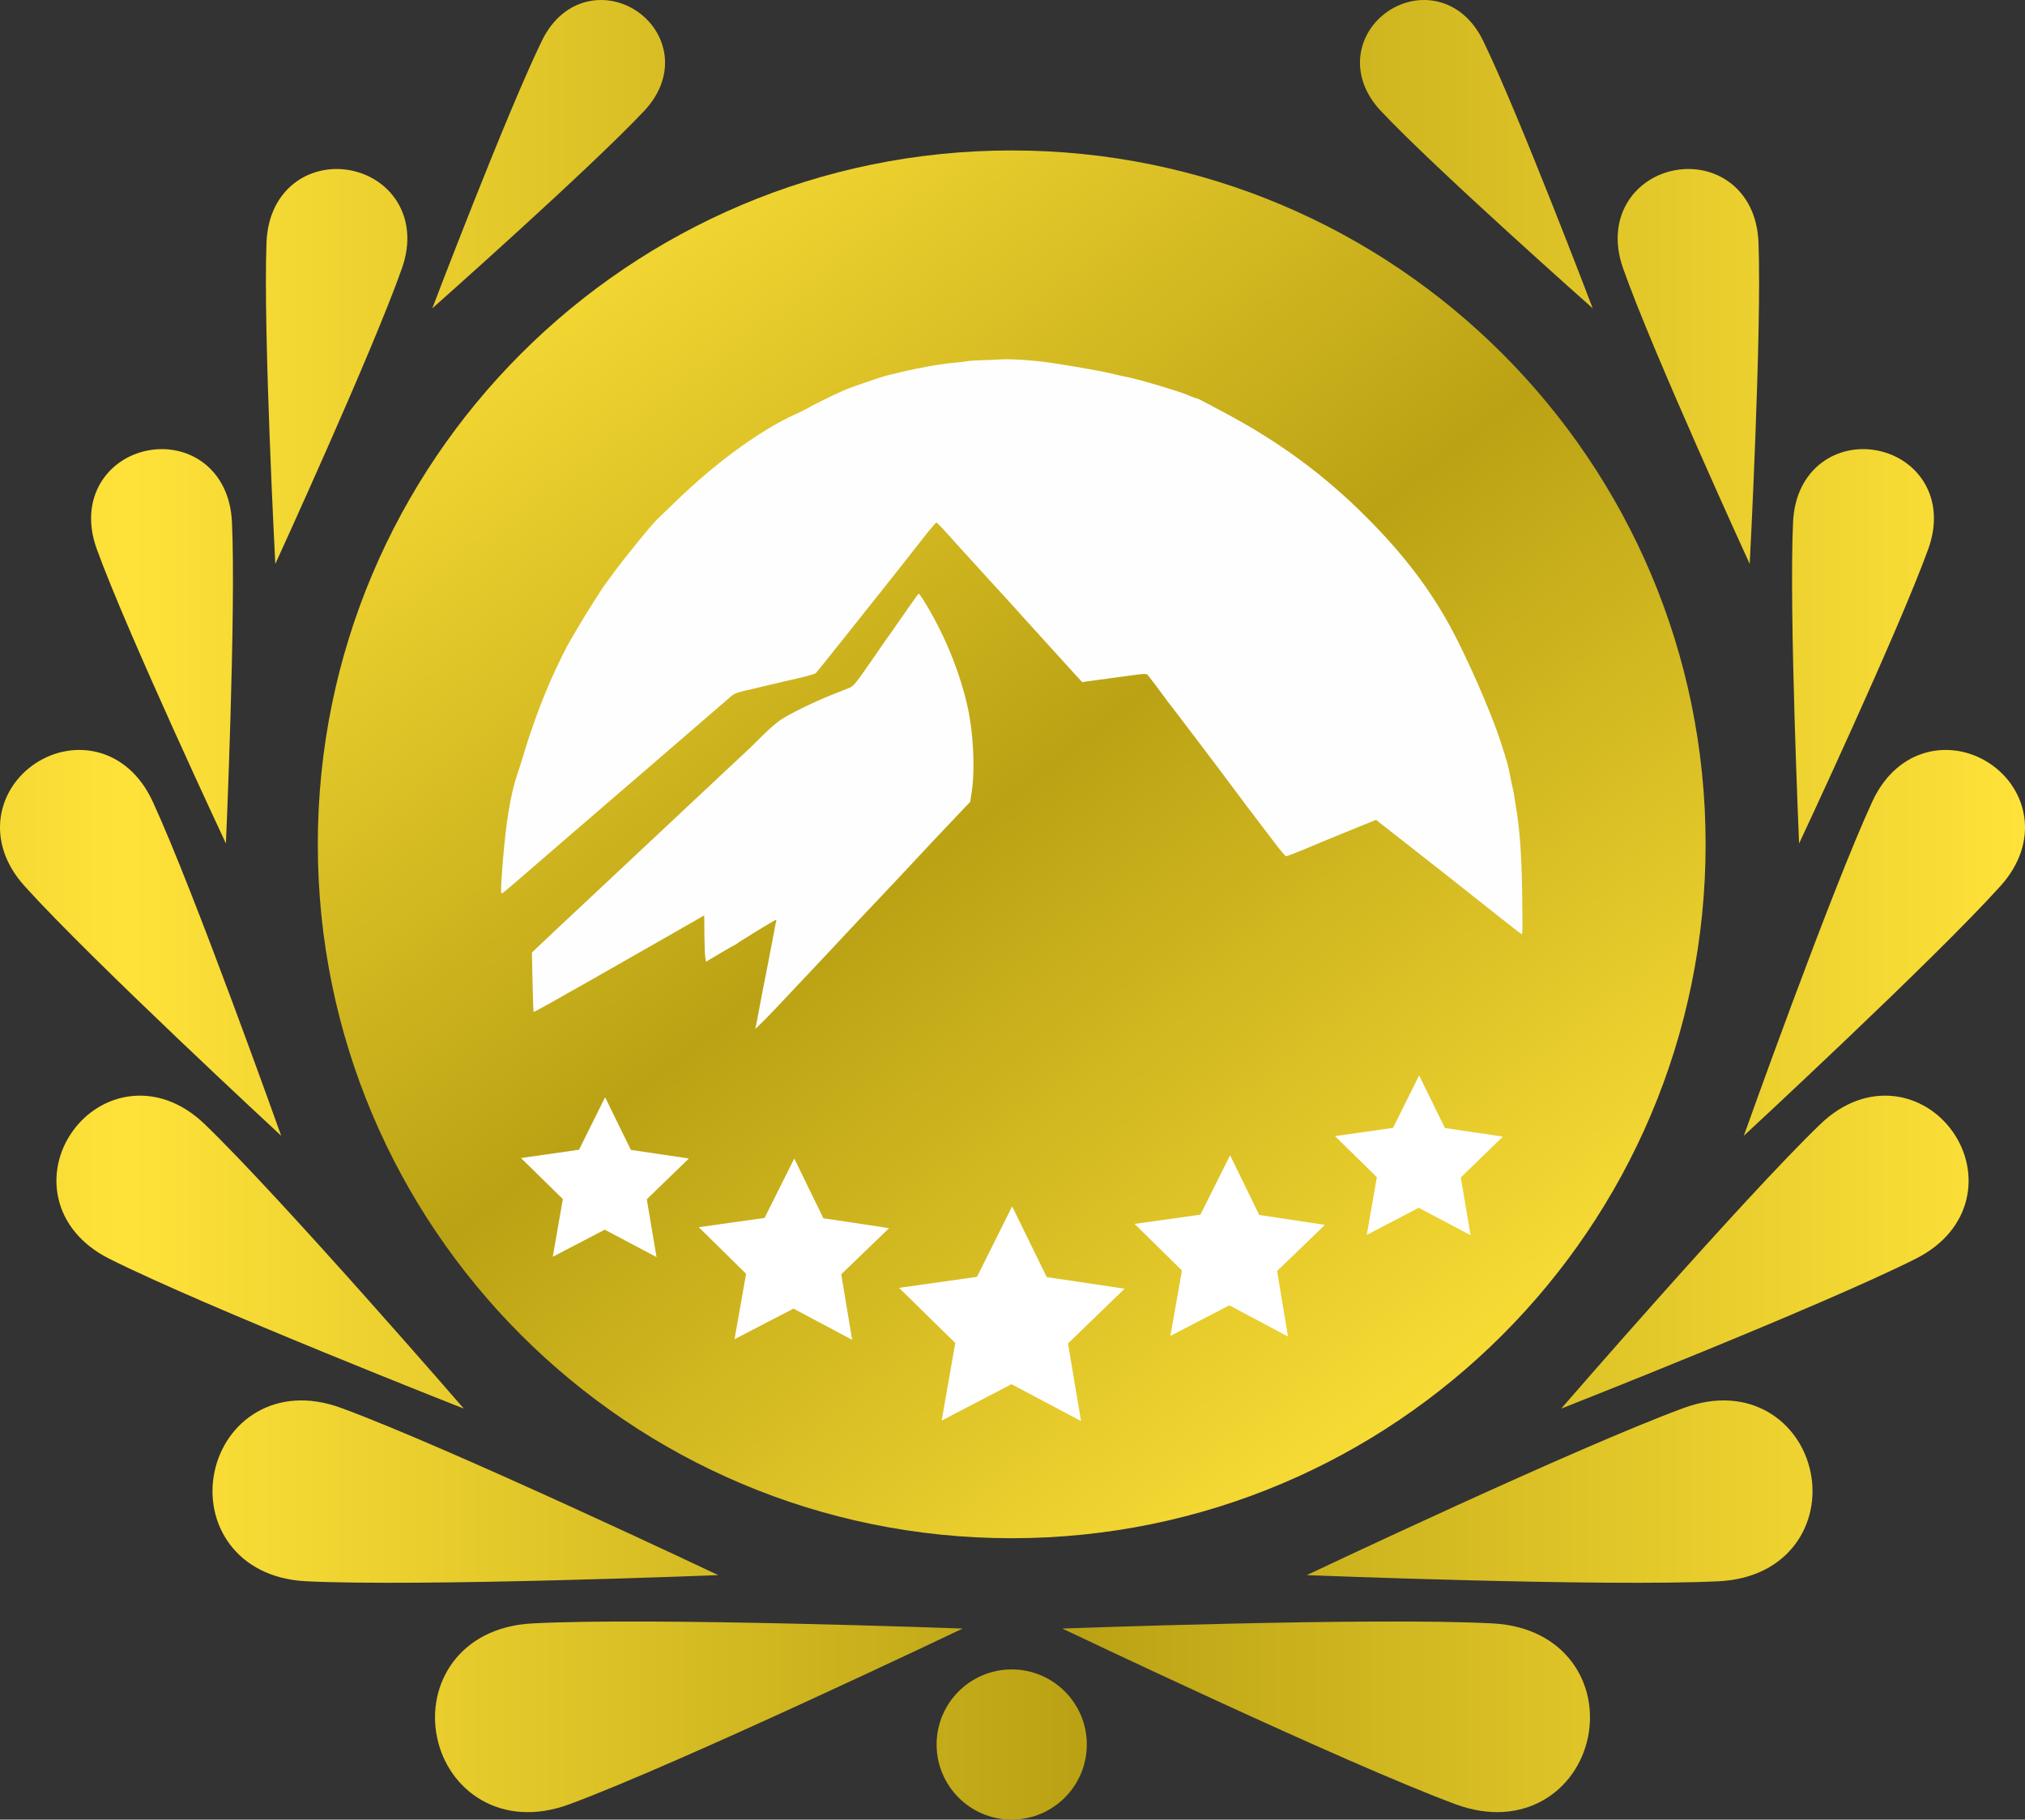 <?xml version="1.0" encoding="UTF-8" standalone="no"?>
<svg
   xmlns:dc="http://purl.org/dc/elements/1.1/"
   xmlns:cc="http://creativecommons.org/ns#"
   xmlns:rdf="http://www.w3.org/1999/02/22-rdf-syntax-ns#"
   xmlns:svg="http://www.w3.org/2000/svg"
   xmlns="http://www.w3.org/2000/svg"
   xmlns:xlink="http://www.w3.org/1999/xlink"
   xmlns:sodipodi="http://sodipodi.sourceforge.net/DTD/sodipodi-0.dtd"
   xmlns:inkscape="http://www.inkscape.org/namespaces/inkscape"
   sodipodi:docname="award1.svg"
   inkscape:version="1.0 (4035a4f, 2020-05-01)"
   id="svg8"
   version="1.1"
   viewBox="0 0 199.45 179.228"
   height="179.228mm"
   width="199.45mm">
  <rect x="0" y="0" width="199.45" height="179.228" fill="#333333" stroke="none"/>
  <defs
     id="defs2">
    <linearGradient
       id="linearGradient1399-7"
       inkscape:collect="always">
      <stop
         id="stop1395"
         offset="0"
         style="stop-color:#baa214;stop-opacity:1;" />
      <stop
         id="stop1397"
         offset="1"
         style="stop-color:#ffe239;stop-opacity:1" />
    </linearGradient>
    <linearGradient
       spreadMethod="reflect"
       gradientUnits="userSpaceOnUse"
       y2="44.605"
       x2="111.611"
       y1="-18.982"
       x1="61.654"
       id="linearGradient1401"
       xlink:href="#linearGradient1399-7"
       inkscape:collect="always" />
    <linearGradient
       spreadMethod="reflect"
       gradientUnits="userSpaceOnUse"
       y2="-4.525"
       x2="157.292"
       y1="-4.525"
       x1="63.773"
       id="linearGradient1420"
       xlink:href="#linearGradient1399-7"
       inkscape:collect="always" />
    <linearGradient
       spreadMethod="reflect"
       y2="-4.525"
       x2="157.292"
       y1="-4.525"
       x1="63.773"
       gradientUnits="userSpaceOnUse"
       id="linearGradient1463"
       xlink:href="#linearGradient1399-7"
       inkscape:collect="always" />
    <linearGradient
       spreadMethod="reflect"
       y2="-4.525"
       x2="157.292"
       y1="-4.525"
       x1="63.773"
       gradientUnits="userSpaceOnUse"
       id="linearGradient1465"
       xlink:href="#linearGradient1399-7"
       inkscape:collect="always" />
    <linearGradient
       spreadMethod="reflect"
       y2="-4.525"
       x2="157.292"
       y1="-4.525"
       x1="63.773"
       gradientUnits="userSpaceOnUse"
       id="linearGradient1467"
       xlink:href="#linearGradient1399-7"
       inkscape:collect="always" />
    <linearGradient
       spreadMethod="reflect"
       y2="-4.525"
       x2="157.292"
       y1="-4.525"
       x1="63.773"
       gradientUnits="userSpaceOnUse"
       id="linearGradient1469"
       xlink:href="#linearGradient1399-7"
       inkscape:collect="always" />
    <linearGradient
       spreadMethod="reflect"
       y2="-4.525"
       x2="157.292"
       y1="-4.525"
       x1="63.773"
       gradientUnits="userSpaceOnUse"
       id="linearGradient1471"
       xlink:href="#linearGradient1399-7"
       inkscape:collect="always" />
    <linearGradient
       spreadMethod="reflect"
       y2="-4.525"
       x2="157.292"
       y1="-4.525"
       x1="63.773"
       gradientUnits="userSpaceOnUse"
       id="linearGradient1473"
       xlink:href="#linearGradient1399-7"
       inkscape:collect="always" />
    <linearGradient
       spreadMethod="reflect"
       y2="-4.525"
       x2="157.292"
       y1="-4.525"
       x1="63.773"
       gradientUnits="userSpaceOnUse"
       id="linearGradient1475"
       xlink:href="#linearGradient1399-7"
       inkscape:collect="always" />
    <linearGradient
       spreadMethod="reflect"
       y2="-4.525"
       x2="157.292"
       y1="-4.525"
       x1="63.773"
       gradientUnits="userSpaceOnUse"
       id="linearGradient1477"
       xlink:href="#linearGradient1399-7"
       inkscape:collect="always" />
    <linearGradient
       spreadMethod="reflect"
       y2="-4.525"
       x2="157.292"
       y1="-4.525"
       x1="63.773"
       gradientUnits="userSpaceOnUse"
       id="linearGradient1479"
       xlink:href="#linearGradient1399-7"
       inkscape:collect="always" />
    <linearGradient
       spreadMethod="reflect"
       y2="-4.525"
       x2="157.292"
       y1="-4.525"
       x1="63.773"
       gradientUnits="userSpaceOnUse"
       id="linearGradient1481"
       xlink:href="#linearGradient1399-7"
       inkscape:collect="always" />
    <linearGradient
       spreadMethod="reflect"
       y2="-4.525"
       x2="157.292"
       y1="-4.525"
       x1="63.773"
       gradientUnits="userSpaceOnUse"
       id="linearGradient1483"
       xlink:href="#linearGradient1399-7"
       inkscape:collect="always" />
    <linearGradient
       spreadMethod="reflect"
       y2="-4.525"
       x2="157.292"
       y1="-4.525"
       x1="63.773"
       gradientUnits="userSpaceOnUse"
       id="linearGradient1485"
       xlink:href="#linearGradient1399-7"
       inkscape:collect="always" />
    <linearGradient
       spreadMethod="reflect"
       y2="-4.525"
       x2="157.292"
       y1="-4.525"
       x1="63.773"
       gradientUnits="userSpaceOnUse"
       id="linearGradient1487"
       xlink:href="#linearGradient1399-7"
       inkscape:collect="always" />
    <linearGradient
       spreadMethod="reflect"
       y2="-4.525"
       x2="157.292"
       y1="-4.525"
       x1="63.773"
       gradientUnits="userSpaceOnUse"
       id="linearGradient1489"
       xlink:href="#linearGradient1399-7"
       inkscape:collect="always" />
    <linearGradient
       spreadMethod="reflect"
       y2="-4.525"
       x2="157.292"
       y1="-4.525"
       x1="63.773"
       gradientUnits="userSpaceOnUse"
       id="linearGradient1491"
       xlink:href="#linearGradient1399-7"
       inkscape:collect="always" />
  </defs>
  <sodipodi:namedview
     inkscape:window-maximized="0"
     inkscape:window-y="0"
     inkscape:window-x="0"
     inkscape:window-height="1080"
     inkscape:window-width="1920"
     fit-margin-bottom="0"
     fit-margin-right="0"
     fit-margin-left="0"
     fit-margin-top="0"
     showguides="true"
     showgrid="false"
     inkscape:document-rotation="0"
     inkscape:current-layer="layer1"
     inkscape:document-units="mm"
     inkscape:cy="435.96488"
     inkscape:cx="596.4469"
     inkscape:zoom="0.40186008"
     inkscape:pageshadow="2"
     inkscape:pageopacity="0.0"
     borderopacity="1.0"
     bordercolor="#666666"
     pagecolor="#ffffff"
     id="base" />
  <g
     transform="translate(42.158,94.139)"
     id="layer1"
     inkscape:groupmode="layer"
     inkscape:label="Layer 1">
    <g
       id="g1445">
      <path
         d="m 125.834,-10.979 c 0,37.745 -30.599,68.351 -68.345,68.351 -37.745,0 -68.345,-30.605 -68.345,-68.351 0,-37.745 30.599,-68.342 68.345,-68.342 37.745,0 68.345,30.596 68.345,68.342"
         style="fill:url(#linearGradient1401);fill-opacity:1;fill-rule:nonzero;stroke:none;stroke-width:0.087"
         id="path939-3" />
      <g
         id="g1313"
         style="fill:url(#linearGradient1420);fill-opacity:1">
        <path
           id="path909-2"
           style="fill:url(#linearGradient1463);fill-opacity:1;fill-rule:nonzero;stroke:none;stroke-width:0.087"
           d="m -21.039,50.875 c 1.024,-5.01 6.014,-8.715 12.471,-6.34 10.558,3.87 37.153,16.472 37.153,16.472 0,0 -29.406,1.165 -40.639,0.6 -6.868,-0.357 -10.009,-5.714 -8.985,-10.732" />
        <path
           id="path911-4"
           style="fill:url(#linearGradient1465);fill-opacity:1;fill-rule:nonzero;stroke:none;stroke-width:0.087"
           d="M 0.891,76.993 C -0.192,71.757 3.071,66.156 10.239,65.765 c 11.723,-0.626 42.419,0.504 42.419,0.504 0,0 -27.722,13.228 -38.732,17.307 C 7.194,86.064 1.974,82.22 0.891,76.993" />
        <path
           id="path913-8"
           style="fill:url(#linearGradient1467);fill-opacity:1;fill-rule:nonzero;stroke:none;stroke-width:0.087"
           d="m -35.031,17.322 c 2.757,-3.896 8.407,-5.183 13.028,-0.739 7.558,7.279 25.528,28.022 25.528,28.022 0,0 -25.54,-10.045 -34.914,-14.759 -5.731,-2.879 -6.398,-8.628 -3.642,-12.524" />
        <path
           id="path915-3"
           style="fill:url(#linearGradient1469);fill-opacity:1;fill-rule:nonzero;stroke:none;stroke-width:0.087"
           d="m -38.659,-18.954 c 3.706,-2.444 9.038,-1.652 11.541,3.766 4.092,8.862 12.655,32.919 12.655,32.919 0,0 -18.741,-17.342 -25.275,-24.595 -3.995,-4.427 -2.627,-9.645 1.078,-12.089" />
        <path
           id="path917-9"
           style="fill:url(#linearGradient1471);fill-opacity:1;fill-rule:nonzero;stroke:none;stroke-width:0.087"
           d="m -27.642,-49.759 c 3.91,-0.783 8.079,1.679 8.33,7.036 0.411,8.758 -0.595,31.666 -0.595,31.666 0,0 -9.735,-20.769 -12.721,-29.005 -1.826,-5.044 1.075,-8.923 4.986,-9.697" />
        <path
           id="path919-0"
           style="fill:url(#linearGradient1473);fill-opacity:1;fill-rule:nonzero;stroke:none;stroke-width:0.087"
           d="m -7.639,-77.364 c 3.917,0.748 6.852,4.601 5.069,9.654 -2.915,8.271 -12.473,29.118 -12.473,29.118 0,0 -1.201,-22.908 -0.865,-31.666 0.205,-5.357 4.353,-7.853 8.269,-7.106" />
        <path
           id="path921-5"
           style="fill:url(#linearGradient1475);fill-opacity:1;fill-rule:nonzero;stroke:none;stroke-width:0.087"
           d="m 20.627,-93.001 c 2.953,2.044 3.966,6.279 0.658,9.793 -5.409,5.749 -20.864,19.438 -20.864,19.438 0,0 7.346,-19.299 10.811,-26.387 2.118,-4.331 6.442,-4.879 9.395,-2.844" />
        <path
           id="path923-2"
           style="fill:url(#linearGradient1477);fill-opacity:1;fill-rule:nonzero;stroke:none;stroke-width:0.087"
           d="m 136.174,50.875 c -1.024,-5.01 -6.014,-8.715 -12.471,-6.34 -10.558,3.87 -37.153,16.472 -37.153,16.472 0,0 29.406,1.165 40.639,0.6 6.868,-0.357 10.009,-5.714 8.985,-10.732" />
        <path
           id="path925-2"
           style="fill:url(#linearGradient1479);fill-opacity:1;fill-rule:nonzero;stroke:none;stroke-width:0.087"
           d="m 114.244,76.993 c 1.083,-5.236 -2.179,-10.837 -9.348,-11.228 -11.723,-0.626 -42.42,0.504 -42.42,0.504 0,0 27.723,13.228 38.733,17.307 6.732,2.487 11.952,-1.357 13.035,-6.584" />
        <path
           id="path927-7"
           style="fill:url(#linearGradient1481);fill-opacity:1;fill-rule:nonzero;stroke:none;stroke-width:0.087"
           d="m 150.166,17.322 c -2.756,-3.896 -8.406,-5.183 -13.027,-0.739 -7.558,7.279 -25.528,28.022 -25.528,28.022 0,0 25.54,-10.045 34.914,-14.759 5.731,-2.879 6.398,-8.628 3.641,-12.524" />
        <path
           id="path929-3"
           style="fill:url(#linearGradient1483);fill-opacity:1;fill-rule:nonzero;stroke:none;stroke-width:0.087"
           d="m 153.794,-18.954 c -3.707,-2.444 -9.039,-1.652 -11.541,3.766 -4.092,8.862 -12.656,32.919 -12.656,32.919 0,0 18.742,-17.342 25.276,-24.595 3.995,-4.427 2.627,-9.645 -1.078,-12.089" />
        <path
           id="path931-7"
           style="fill:url(#linearGradient1485);fill-opacity:1;fill-rule:nonzero;stroke:none;stroke-width:0.087"
           d="m 142.778,-49.759 c -3.91,-0.783 -8.079,1.679 -8.33,7.036 -0.41,8.758 0.595,31.666 0.595,31.666 0,0 9.735,-20.769 12.721,-29.005 1.826,-5.044 -1.075,-8.923 -4.986,-9.697" />
        <path
           id="path933-9"
           style="fill:url(#linearGradient1487);fill-opacity:1;fill-rule:nonzero;stroke:none;stroke-width:0.087"
           d="m 122.773,-77.364 c -3.917,0.748 -6.851,4.601 -5.068,9.654 2.915,8.271 12.472,29.118 12.472,29.118 0,0 1.202,-22.908 0.866,-31.666 -0.205,-5.357 -4.353,-7.853 -8.27,-7.106" />
        <path
           id="path935-0"
           style="fill:url(#linearGradient1489);fill-opacity:1;fill-rule:nonzero;stroke:none;stroke-width:0.087"
           d="m 94.509,-93.001 c -2.953,2.044 -3.966,6.279 -0.658,9.793 5.409,5.749 20.864,19.438 20.864,19.438 0,0 -7.346,-19.299 -10.811,-26.387 -2.118,-4.331 -6.442,-4.879 -9.395,-2.844" />
        <path
           id="path937-2"
           style="fill:url(#linearGradient1491);fill-opacity:1;fill-rule:nonzero;stroke:none;stroke-width:0.087"
           d="m 64.885,77.688 c 0,4.088 -3.312,7.401 -7.396,7.401 -4.085,0 -7.397,-3.314 -7.397,-7.401 0,-4.079 3.312,-7.393 7.397,-7.393 4.084,0 7.396,3.314 7.396,7.393" />
      </g>
      <path
         id="path1236"
         d="m 32.234,7.157 c 0.061,-0.196 0.19,-0.849 0.552,-2.807 0.151,-0.816 0.318,-1.675 0.372,-1.908 0.053,-0.233 0.198,-0.973 0.322,-1.643 0.123,-0.671 0.315,-1.672 0.426,-2.226 0.111,-0.554 0.228,-1.174 0.261,-1.378 0.033,-0.204 0.087,-0.46 0.12,-0.569 0.033,-0.109 0.015,-0.181 -0.041,-0.159 -0.237,0.092 -3.794,2.271 -3.826,2.344 -0.019,0.044 -0.072,0.081 -0.116,0.081 -0.045,0 -0.72,0.381 -1.502,0.847 l -1.421,0.847 -0.072,-0.396 c -0.039,-0.218 -0.079,-1.246 -0.088,-2.284 l -0.017,-1.887 -0.389,0.231 c -0.214,0.127 -1.582,0.91 -3.039,1.739 -1.458,0.83 -5.052,2.879 -7.987,4.554 -2.935,1.675 -5.359,3.023 -5.386,2.997 -0.027,-0.027 -0.076,-1.354 -0.11,-2.95 l -0.061,-2.902 0.835,-0.801 c 0.459,-0.44 1.598,-1.511 2.531,-2.379 0.933,-0.868 2.436,-2.276 3.34,-3.13 0.904,-0.853 2.357,-2.216 3.23,-3.028 0.873,-0.812 2.472,-2.311 3.555,-3.332 1.083,-1.02 2.634,-2.476 3.448,-3.234 0.813,-0.758 1.934,-1.808 2.49,-2.332 0.556,-0.525 1.271,-1.193 1.589,-1.484 0.318,-0.292 1.065,-1.019 1.66,-1.617 0.595,-0.598 1.407,-1.307 1.805,-1.575 0.906,-0.611 3.502,-1.878 5.176,-2.526 0.7,-0.271 1.444,-0.566 1.653,-0.656 0.382,-0.164 0.702,-0.569 2.379,-3.009 0.82,-1.193 1.269,-1.836 1.791,-2.564 0.238,-0.332 0.909,-1.295 1.492,-2.142 0.583,-0.846 1.088,-1.541 1.122,-1.544 0.034,-0.003 0.205,0.221 0.381,0.498 2.047,3.23 3.661,7.119 4.455,10.734 0.547,2.493 0.721,6.048 0.4,8.191 l -0.163,1.086 -0.613,0.636 c -0.971,1.008 -5.127,5.428 -6.579,6.997 -0.432,0.466 -1.15,1.23 -1.596,1.696 -0.446,0.466 -1.259,1.325 -1.807,1.908 -0.548,0.583 -1.31,1.394 -1.695,1.802 -0.384,0.408 -1.075,1.148 -1.536,1.643 -0.46,0.496 -1.246,1.331 -1.745,1.856 -0.5,0.525 -1.505,1.594 -2.234,2.374 -2.051,2.196 -3.418,3.578 -3.362,3.4 z m 75.136,-9.529 c -0.205,-0.151 -0.944,-0.731 -1.643,-1.288 -0.699,-0.557 -1.891,-1.499 -2.649,-2.092 -0.758,-0.593 -1.45,-1.143 -1.537,-1.221 -0.087,-0.078 -0.827,-0.662 -1.643,-1.297 -0.816,-0.635 -2.18,-1.705 -3.031,-2.377 -0.851,-0.673 -1.705,-1.342 -1.899,-1.488 -0.193,-0.146 -0.63,-0.487 -0.971,-0.758 l -0.619,-0.493 -1.564,0.631 c -0.86,0.347 -1.97,0.8 -2.465,1.006 -0.496,0.206 -1.14,0.471 -1.431,0.588 -0.292,0.117 -0.673,0.277 -0.848,0.356 -0.781,0.349 -2.45,1.002 -2.563,1.002 -0.068,0 -0.63,-0.671 -1.248,-1.491 -0.618,-0.82 -1.172,-1.548 -1.23,-1.617 -0.163,-0.193 -2.44,-3.213 -2.857,-3.791 -0.522,-0.722 -5.849,-7.758 -5.984,-7.905 -0.061,-0.066 -0.207,-0.255 -0.324,-0.419 -0.387,-0.544 -1.884,-2.533 -2.003,-2.662 -0.091,-0.098 -0.368,-0.092 -1.231,0.026 -1.511,0.208 -3.493,0.475 -3.817,0.515 -0.146,0.018 -0.516,0.07 -0.822,0.114 l -0.557,0.082 -0.674,-0.729 c -0.371,-0.401 -1.167,-1.278 -1.769,-1.949 -0.602,-0.671 -1.123,-1.243 -1.156,-1.272 -0.033,-0.029 -0.726,-0.792 -1.539,-1.696 -0.813,-0.904 -1.675,-1.858 -1.916,-2.12 -0.241,-0.262 -0.741,-0.811 -1.111,-1.219 -0.37,-0.408 -0.873,-0.957 -1.118,-1.219 -0.244,-0.262 -0.937,-1.026 -1.538,-1.696 -0.601,-0.671 -1.215,-1.345 -1.364,-1.498 -0.149,-0.153 -0.676,-0.737 -1.172,-1.297 -0.496,-0.56 -0.949,-1.018 -1.007,-1.016 -0.058,0.001 -0.559,0.58 -1.113,1.286 -2.37,3.02 -3.619,4.606 -3.775,4.79 -0.172,0.204 -3.038,3.811 -3.258,4.099 -0.068,0.089 -0.314,0.399 -0.546,0.689 -0.232,0.29 -0.46,0.575 -0.507,0.633 -1.595,2.006 -2.56,3.207 -2.658,3.307 -0.127,0.13 -0.869,0.329 -3.092,0.831 -0.7,0.158 -1.654,0.382 -2.12,0.497 -0.466,0.115 -0.92,0.224 -1.007,0.243 -1.29,0.273 -1.793,0.434 -2.067,0.664 -0.175,0.146 -0.604,0.517 -0.954,0.824 -0.35,0.307 -1.209,1.049 -1.908,1.649 -1.603,1.375 -3.461,2.978 -3.612,3.117 -0.063,0.058 -0.394,0.345 -0.736,0.636 -0.589,0.503 -1.306,1.121 -2.015,1.737 -0.176,0.153 -0.987,0.85 -1.802,1.548 -0.816,0.699 -1.507,1.295 -1.536,1.325 -0.029,0.03 -0.721,0.627 -1.537,1.327 -0.816,0.7 -1.627,1.397 -1.802,1.549 -0.175,0.153 -0.919,0.797 -1.653,1.431 -0.734,0.635 -2.135,1.846 -3.113,2.691 -0.978,0.846 -1.844,1.575 -1.925,1.622 -0.193,0.111 -0.191,-0.247 0.015,-2.894 0.32,-4.101 0.781,-6.888 1.474,-8.906 0.15,-0.437 0.394,-1.201 0.541,-1.696 0.796,-2.676 1.778,-5.35 2.841,-7.739 0.585,-1.314 1.465,-3.095 1.781,-3.605 0.09,-0.146 0.468,-0.79 0.838,-1.431 0.584,-1.011 2.366,-3.829 2.615,-4.135 0.047,-0.058 0.415,-0.559 0.818,-1.113 1.173,-1.615 4.07,-5.157 4.424,-5.41 0.043,-0.031 0.76,-0.723 1.595,-1.538 3.922,-3.834 8.45,-7.148 11.853,-8.676 0.496,-0.223 1.02,-0.481 1.166,-0.574 0.303,-0.194 2.491,-1.288 3.128,-1.563 0.233,-0.101 0.615,-0.27 0.848,-0.374 0.381,-0.171 3.478,-1.227 3.87,-1.319 0.087,-0.021 0.684,-0.164 1.325,-0.32 1.913,-0.463 4.086,-0.846 5.46,-0.962 0.437,-0.037 0.995,-0.103 1.24,-0.147 0.245,-0.044 0.889,-0.086 1.431,-0.095 0.542,-0.009 1.344,-0.042 1.781,-0.074 0.939,-0.069 3.311,0.086 4.877,0.319 1.384,0.206 4.011,0.648 4.718,0.794 0.292,0.06 0.649,0.129 0.795,0.154 0.146,0.024 0.551,0.117 0.901,0.207 0.35,0.089 0.779,0.184 0.954,0.211 0.623,0.095 3.242,0.823 4.718,1.311 0.437,0.145 0.843,0.276 0.901,0.291 0.137,0.036 0.42,0.148 0.981,0.386 0.248,0.105 0.451,0.171 0.451,0.145 0,-0.026 0.346,0.137 0.769,0.362 0.423,0.225 1.246,0.661 1.829,0.969 5.492,2.902 9.986,6.204 14.207,10.439 4.064,4.077 6.829,7.857 9.077,12.409 1.663,3.366 3.424,7.541 4.159,9.86 0.604,1.903 0.681,2.184 0.858,3.124 0.093,0.494 0.213,1.066 0.267,1.272 0.054,0.206 0.126,0.589 0.161,0.851 0.035,0.262 0.11,0.743 0.166,1.067 0.353,2.033 0.545,4.663 0.597,8.21 0.03,2.041 0.038,3.834 0.018,3.985 l -0.037,0.275 z"
         style="fill:#fefefe;stroke-width:0.106"
         sodipodi:nodetypes="csssssssssscsscssscscssssssssssssssscssscsssssssscccsscscsscsssssssssssssscsssssssssscsssssssssssssssssssssssssssssssssssssssscssssssssssssssssscccccc" />
      <path
         d="M 76.777,41.176 55.01,33.794 36.59,47.54 36.884,24.558 18.119,11.288 40.067,4.465 46.889,-17.483 60.16,1.283 83.142,0.989 69.396,19.409 Z"
         sodipodi:type="star"
         style="fill:#ffffff;stroke-width:1.565;stroke-linecap:round;stroke-linejoin:round;paint-order:stroke fill markers"
         id="path1315"
         sodipodi:sides="5"
         sodipodi:cx="52.303322"
         sodipodi:cy="16.7019"
         sodipodi:r1="34.610924"
         sodipodi:r2="17.305462"
         sodipodi:arg1="0.78539816"
         sodipodi:arg2="1.4137167"
         inkscape:flatsided="false"
         inkscape:rounded="0"
         inkscape:randomized="0"
         inkscape:transform-center-x="-0.026669008"
         inkscape:transform-center-y="-1.226109"
         transform="matrix(0.333,0.054,-0.054,0.333,40.974,27.976)" />
      <path
         d="M 76.777,41.176 55.01,33.794 36.59,47.54 36.884,24.558 18.119,11.288 40.067,4.465 46.889,-17.483 60.16,1.283 83.142,0.989 69.396,19.409 Z"
         transform="matrix(0.281,0.046,-0.046,0.281,65.021,22.406)"
         inkscape:transform-center-y="-1.0343374"
         inkscape:transform-center-x="-0.0224979"
         inkscape:randomized="0"
         inkscape:rounded="0"
         inkscape:flatsided="false"
         sodipodi:arg2="1.4137167"
         sodipodi:arg1="0.78539816"
         sodipodi:r2="17.305462"
         sodipodi:r1="34.610924"
         sodipodi:cy="16.7019"
         sodipodi:cx="52.303322"
         sodipodi:sides="5"
         id="path1317"
         style="fill:#ffffff;stroke-width:1.565;stroke-linecap:round;stroke-linejoin:round;paint-order:stroke fill markers"
         sodipodi:type="star" />
      <path
         d="M 76.777,41.176 55.01,33.794 36.59,47.54 36.884,24.558 18.119,11.288 40.067,4.465 46.889,-17.483 60.16,1.283 83.142,0.989 69.396,19.409 Z"
         sodipodi:type="star"
         style="fill:#ffffff;stroke-width:1.565;stroke-linecap:round;stroke-linejoin:round;paint-order:stroke fill markers"
         id="path1319"
         sodipodi:sides="5"
         sodipodi:cx="52.303322"
         sodipodi:cy="16.7019"
         sodipodi:r1="34.610924"
         sodipodi:r2="17.305462"
         sodipodi:arg1="0.78539816"
         sodipodi:arg2="1.4137167"
         inkscape:flatsided="false"
         inkscape:rounded="0"
         inkscape:randomized="0"
         inkscape:transform-center-x="-0.019843416"
         inkscape:transform-center-y="-0.91230014"
         transform="matrix(0.248,0.04,-0.04,0.248,85.289,14.243)" />
      <path
         d="M 76.777,41.176 55.01,33.794 36.59,47.54 36.884,24.558 18.119,11.288 40.067,4.465 46.889,-17.483 60.16,1.283 83.142,0.989 69.396,19.409 Z"
         sodipodi:type="star"
         style="fill:#ffffff;stroke-width:1.565;stroke-linecap:round;stroke-linejoin:round;paint-order:stroke fill markers"
         id="path1321"
         sodipodi:sides="5"
         sodipodi:cx="52.303322"
         sodipodi:cy="16.7019"
         sodipodi:r1="34.610924"
         sodipodi:r2="17.305462"
         sodipodi:arg1="0.78539816"
         sodipodi:arg2="1.4137167"
         inkscape:flatsided="false"
         inkscape:rounded="0"
         inkscape:randomized="0"
         inkscape:transform-center-x="-0.022497621"
         inkscape:transform-center-y="-1.0343371"
         transform="matrix(0.281,0.046,-0.046,0.281,22.093,22.729)" />
      <path
         d="M 76.777,41.176 55.01,33.794 36.59,47.54 36.884,24.558 18.119,11.288 40.067,4.465 46.889,-17.483 60.16,1.283 83.142,0.989 69.396,19.409 Z"
         transform="matrix(0.248,0.04,-0.04,0.248,5.113,16.399)"
         inkscape:transform-center-y="-0.91230062"
         inkscape:transform-center-x="-0.01984323"
         inkscape:randomized="0"
         inkscape:rounded="0"
         inkscape:flatsided="false"
         sodipodi:arg2="1.4137167"
         sodipodi:arg1="0.78539816"
         sodipodi:r2="17.305462"
         sodipodi:r1="34.610924"
         sodipodi:cy="16.7019"
         sodipodi:cx="52.303322"
         sodipodi:sides="5"
         id="path1323"
         style="fill:#ffffff;stroke-width:1.565;stroke-linecap:round;stroke-linejoin:round;paint-order:stroke fill markers"
         sodipodi:type="star" />
    </g>
  </g>
</svg>
